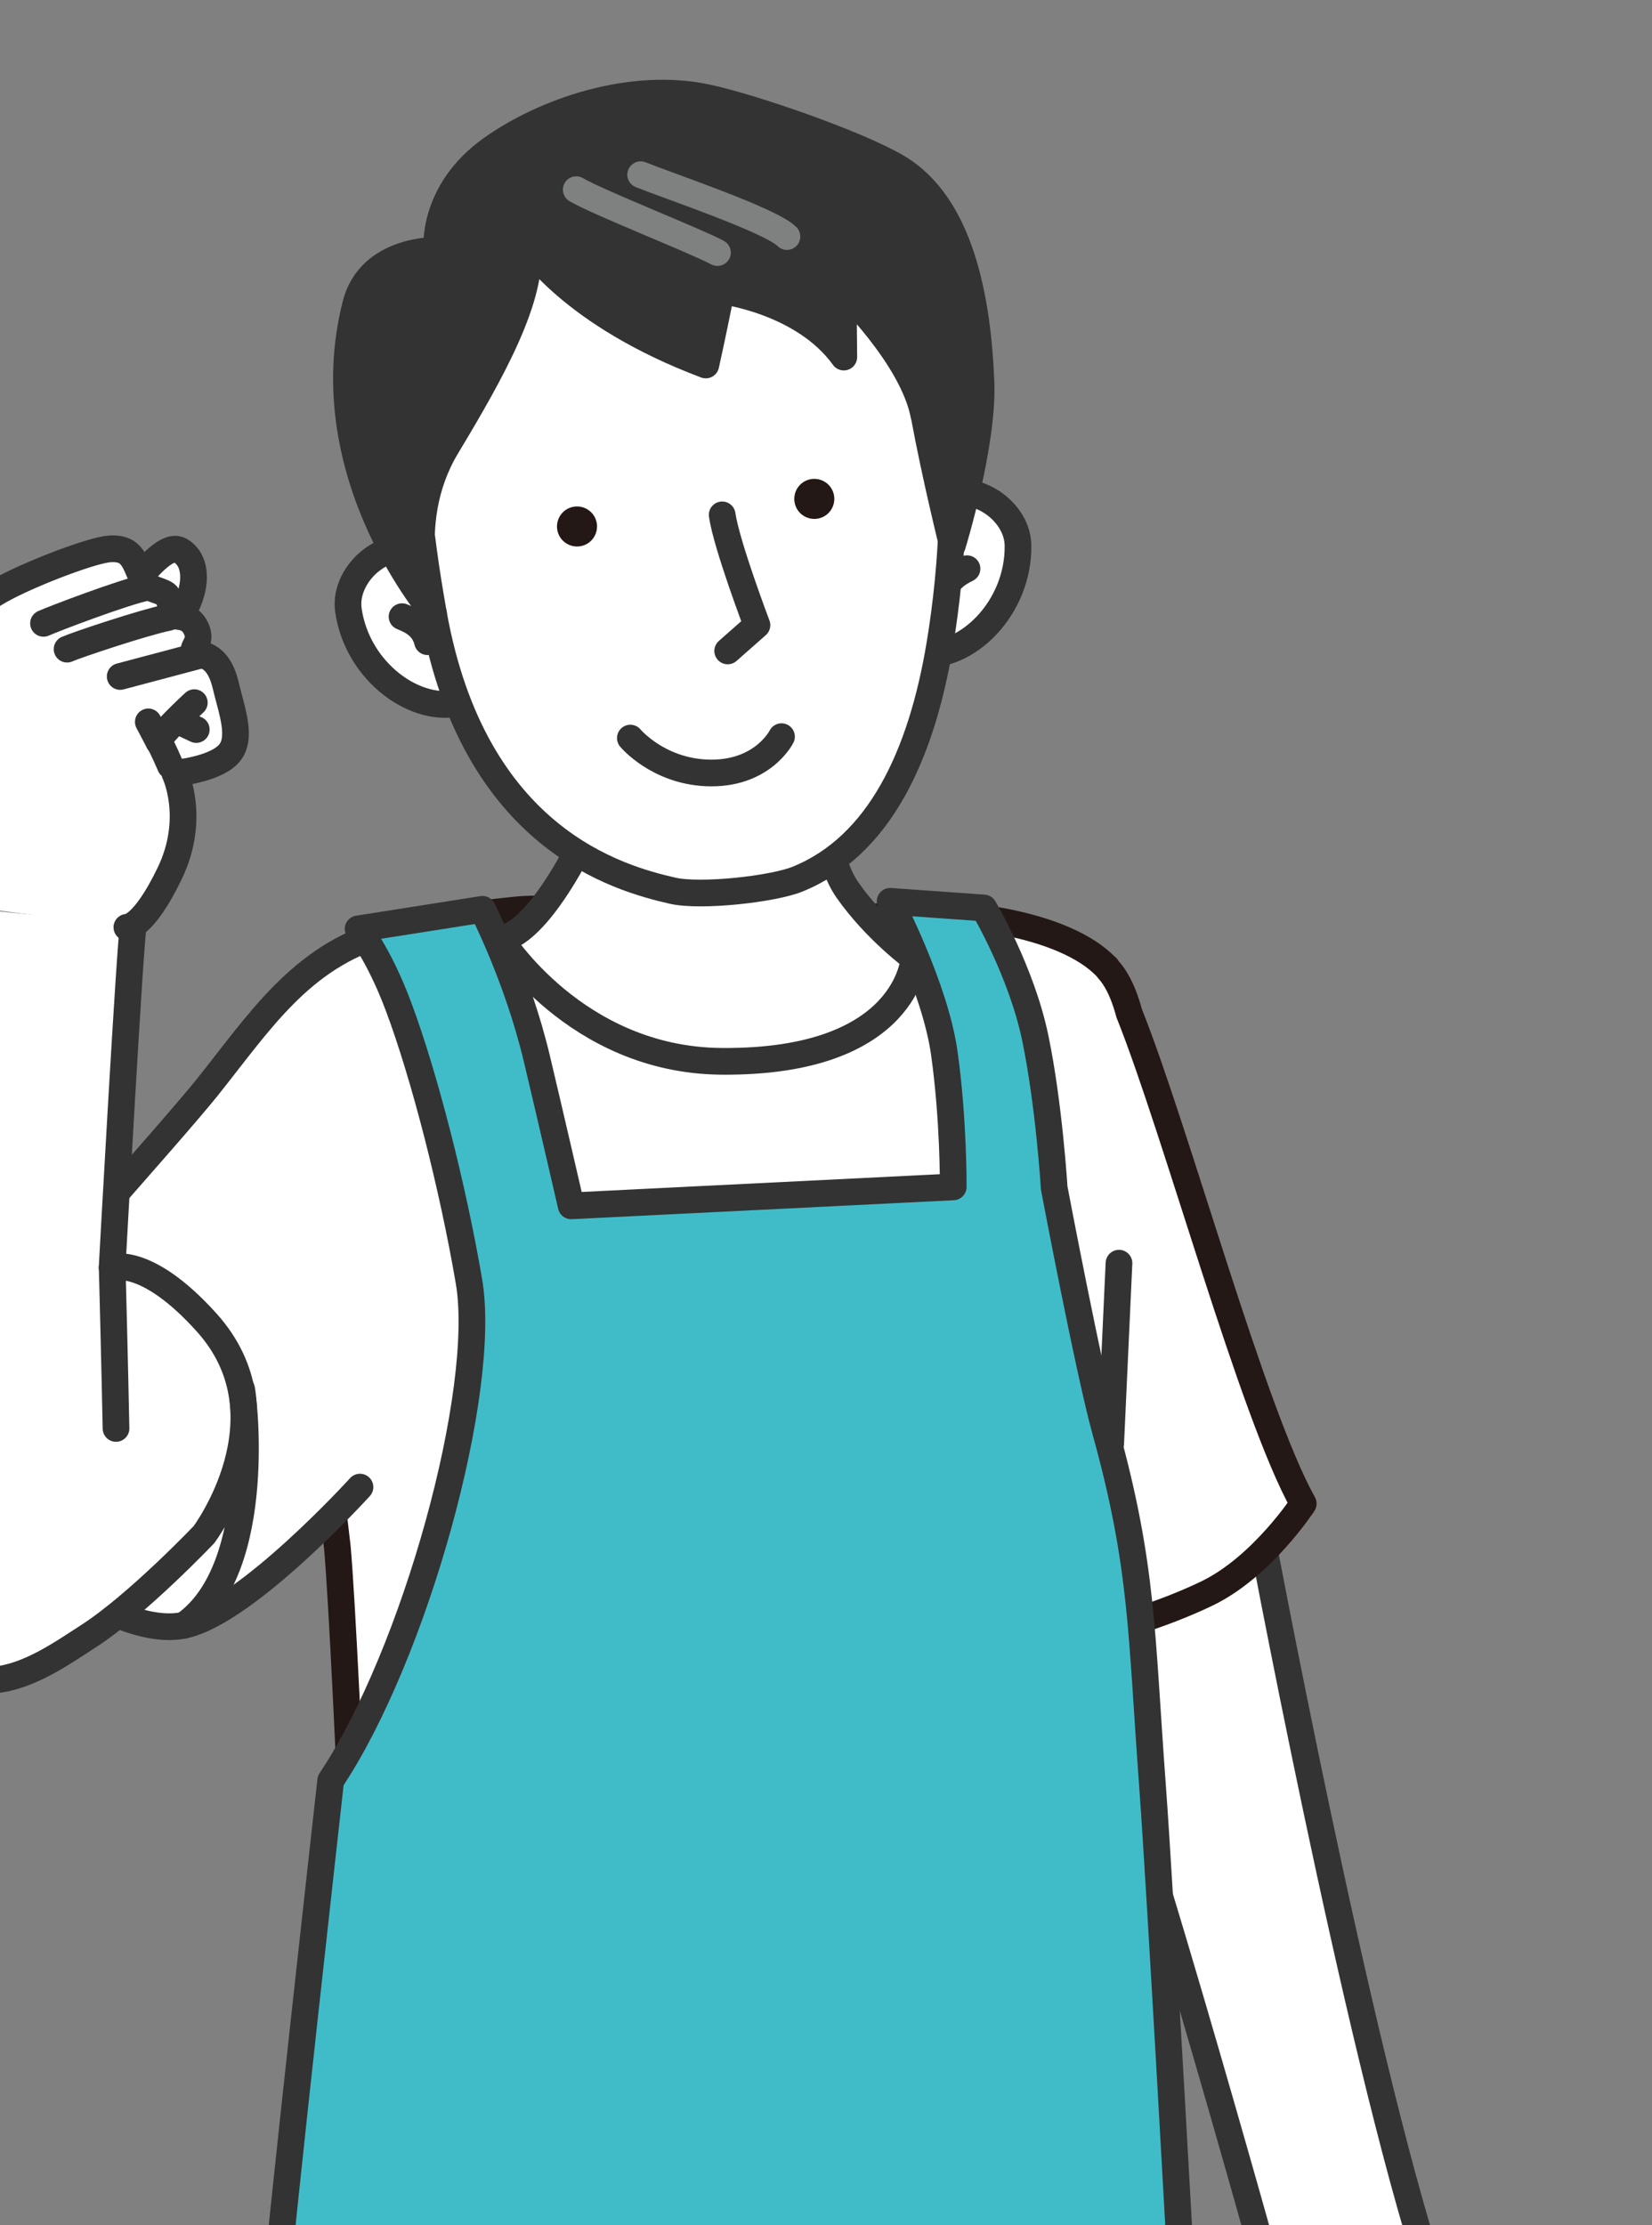 <?xml version="1.0" encoding="UTF-8"?><svg id="a" xmlns="http://www.w3.org/2000/svg" xmlns:xlink="http://www.w3.org/1999/xlink" viewBox="0 0 185.68 250"><rect x="0" y="0" width="185.68" height="250" fill="#808080" stroke="none"/><defs><style>.c,.d,.e,.f{fill:none;}.g,.h{fill:#fff;}.i{fill:#231815;}.j,.k{fill:#40bcc9;}.l{clip-path:url(#b);}.m{fill:#333;}.m,.k,.h,.d,.e,.f{stroke-linecap:round;stroke-linejoin:round;stroke-width:3px;}.m,.k,.h,.e{stroke:#333;}.d{stroke:#231815;}.f{stroke:#7f8080;}</style><clipPath id="b"><rect class="c" width="185.68" height="250"/></clipPath></defs><g class="l"><g><path class="h" d="M141.42,170.51s11.02,59.27,19.48,85.13l-17.82,1.49s-17.57-63.41-22.55-73.03l20.89-13.59Z"/><g><path class="g" d="M126.93,113.9c-.43-1.61-.98-3.01-1.69-4.09-.22-.34-.48-.66-.76-.98-.03-.05-.07-.11-.1-.16v.03c-4.75-5.05-17.26-6.61-24.82-5.81-8.08,.85-10.28,1.56-21.68,1.49-6.32-.04-13.39-2.83-19.98-2.13-8.58,.91-19.45,2.09-24.87,8.93-5.43,6.84,1.91,36.14,4.89,62.72,1.01,11.31,3.69,76.37,3,77.74-.69,1.37,19.88,4.7,33.96,4.3,26.49-.75,53.59-4.16,53.59-4.16,0,0-.36-39.67-.73-69.63,2.45-.79,5.24-1.82,7.88-3.09,6.22-2.98,10.86-10.11,10.86-10.11-5.76-10.31-14.23-41.74-19.54-55.04Z"/><path class="d" d="M126.93,113.9c-.43-1.61-.98-3.01-1.69-4.09-.22-.34-.48-.66-.76-.98-.03-.05-.07-.11-.1-.16v.03c-4.75-5.05-17.26-6.61-24.82-5.81-8.08,.85-10.28,1.56-21.68,1.49-6.32-.04-13.39-2.83-19.98-2.13-8.58,.91-19.45,2.09-24.87,8.93-5.43,6.84,1.91,36.14,4.89,62.72,1.01,11.31,3.69,76.37,3,77.74-.69,1.37,19.88,4.7,33.96,4.3,26.49-.75,53.59-4.16,53.59-4.16,0,0-.36-39.67-.73-69.63,2.45-.79,5.24-1.82,7.88-3.09,6.22-2.98,10.86-10.11,10.86-10.11-5.76-10.31-14.23-41.74-19.54-55.04Z"/></g><path class="h" d="M43.23,104.8c-9.48,2.76-14.03,9.99-19.98,17.43C19.47,126.94,.03,148.72,.03,148.72c0,0-7.5,11.51-3.15,19.01,4.34,7.5,16.79,16.37,23.81,14.88,7.02-1.49,19.77-15.52,19.77-15.52"/><path class="h" d="M95.1,74.61s-5.01,18,.15,25.39c3.14,4.49,7.48,7.67,7.48,7.67,0,0-.63,11.76-21.66,11.58-16.41-.14-24.87-13.82-24.87-13.82,0,0,2.76,.55,7.65-7.87,5.79-9.94,3.83-21.47,3.83-21.47"/><path class="k" d="M100.05,101.29s5.04,9.65,6.08,16.99c1.07,7.57,1.01,15.08,1.01,15.08l-42.94,2.13s-2.34-10.16-3.87-16.59c-2.17-9.1-6.1-16.73-6.1-16.73l-13.98,2.2s2.28,2.68,4.54,8.72c2.9,7.74,6.09,20.19,7.92,30.88,2.1,12.28-6.06,41.9-15.54,56.09,0,0-5.99,53.44-6.3,58.85l102.18,1.5s-2.62-47.77-3.51-59.74c-1.28-17.22-1.06-24.66-5.31-39.97-1.85-6.66-5.74-27.21-5.74-27.21,0,0-.57-9.37-2.13-16.87-1.55-7.47-5.78-14.6-5.78-14.6l-10.53-.75Z"/><path class="j" d="M75.22,221.26l-36.09-1.02s-10.68,31.5,16.51,31.5c17.71,0,19.58-30.48,19.58-30.48Z"/><path class="j" d="M104.22,221.26l24.19-1.02s.9,29.24-10.24,29.24c-17.71,0-13.96-28.22-13.96-28.22Z"/><path class="h" d="M103.43,73.46c5.17,.65,11.08-5.1,10.99-12.17-.05-4.43-6.27-8.08-9.94-4.57-1.35,1.29-2.9,3.28-3.41,4.2"/><path class="h" d="M108.69,63.9c-1.05,.53-2.34,1.26-2.62,3.03"/><path class="h" d="M51.89,78.9c-5.01,1.43-11.73-3.34-12.73-10.34-.63-4.38,4.96-8.95,9.12-6.04,1.53,1.07,3.37,2.8,4.01,3.63"/><path class="h" d="M45.19,69.29c1.08,.44,2.43,1.06,2.86,2.81"/><path class="h" d="M46.84,43.17c-.74,7.04,.16,16.12,1.88,25.77,4.53,25.36,20.87,29.76,26.88,31.14,3.15,.72,11.25-.17,14.04-1.3,9.16-3.71,13.92-13.85,16-26.41,1.36-8.24,2.61-22.09-.93-31.01-3.55-8.91-15.51-31.43-36.48-17.11-12.3,8.4-20.04,6.19-21.38,18.92Z"/><path class="h" d="M87.84,82.77s-2.16,4.35-8.45,4.07c-5.5-.25-8.54-3.91-8.54-3.91"/><path class="h" d="M81.79,73.14l3.29-2.9s-3.41-8.97-3.91-12.39"/><path class="i" d="M93.6,55.18c.48,1.15-.06,2.47-1.2,2.95-1.15,.48-2.47-.06-2.95-1.2-.48-1.15,.06-2.47,1.2-2.95,1.15-.48,2.47,.06,2.95,1.2Z"/><path class="i" d="M66.93,58.28c.48,1.15-.06,2.47-1.2,2.95-1.15,.48-2.47-.06-2.95-1.2-.48-1.15,.06-2.47,1.2-2.95,1.15-.48,2.47,.06,2.95,1.2Z"/><path class="m" d="M103.87,46.72c1.27,6.88,3.18,14.54,3.18,14.54,0,0,3.49-11.32,3.21-18.33-.38-9.41-2.32-19.93-9.41-24.13-4.44-2.63-16.2-6.72-21.4-7.83-8.46-1.81-18.2,1.47-24.27,5.81-6.78,4.86-6.08,11.35-6.08,11.35,0,0-7.5-.22-9.11,6.05-4.96,19.35,9.28,35.31,8.73,34.75,0,0-3.89-9.84,1.49-18.78,5.06-8.4,9.78-16.82,9.1-22.66,0,0,4.83,7.81,20.02,13.52,0,0,.73-3.24,1.75-8.34,0,0,9.19,1.11,13.76,7.45l-.07-7.54s7.86,7.55,9.08,14.12Z"/><path class="h" d="M-1.98,102.23c-.68,4.16-2.85,16.57-3.81,20.17-6.03,22.76-11.56,40.93-5.64,56.73,5.92,15.8,15.8,8.29,21.33,4.74,5.53-3.55,13.03-11.45,13.03-11.45,0,0,9.87-13.19,.3-23.82-6.82-7.58-10.63-6.17-10.63-6.17,0,0,2.05-37.33,2.4-38.55"/><path class="h" d="M12.61,142.43s.3,11.31,.43,18.07"/><path class="e" d="M27.14,156.04c.11-.06,2.81,20.12-6.45,26.57"/><path class="e" d="M98.75,30.42c2.91,1.7,5.34,4.68,6.8,8.07"/><path class="f" d="M72.01,19.63c3.16,1.27,14.65,5.13,16.44,6.95"/><path class="f" d="M80.64,28.38c-2.62-1.39-13.41-5.62-15.87-7.07"/><path class="e" d="M124.84,162.17s.7-15.12,.93-20.24"/><g><path class="h" d="M15.17,65.57s3.31-4.72,5.06-3.73c2.49,1.41,1.57,5.55-.25,7.71"/><path class="h" d="M-1.73,102.09c.22-3.66-3.23-27.61-2.82-30.47,.25-1.74,1.24-3.56,5.22-5.64,3.36-1.75,9.75-4.19,11.69-4.31,2.74-.17,2.78,1.74,3.9,3.9,.33,.63,2.29,.83,2.57,1.41,.53,1.11,.43,1.84,.58,2.24,1.41,0,2.05,.46,2.4,.99,1.24,1.91-.5,2.61,.14,3.04,.65,.43,2.56,.12,3.42,3.76,.66,2.82,1.97,6.07,.25,7.79-1.72,1.72-5.97,2.07-5.97,2.07,0,0,2.43,5.03-.58,11.27-3.01,6.24-4.81,6.05-4.81,6.05"/><line class="e" x1="22.7" y1="73.57" x2="13.51" y2="76.01"/><path class="e" d="M18.9,69.38c-2.69,.54-10.35,3.1-11.36,3.56"/><path class="e" d="M16.58,65.98c-2.69,.54-10.68,3.6-11.69,4.06"/><path class="e" d="M19.15,86.04s-.99-2.32-1.29-2.68c-.35-.42,3.98-4.41,3.98-4.41"/><line class="e" x1="20.23" y1="81.11" x2="22.06" y2="81.97"/><line class="e" x1="17.86" y1="83.37" x2="16.67" y2="81.11"/></g></g></g></svg>